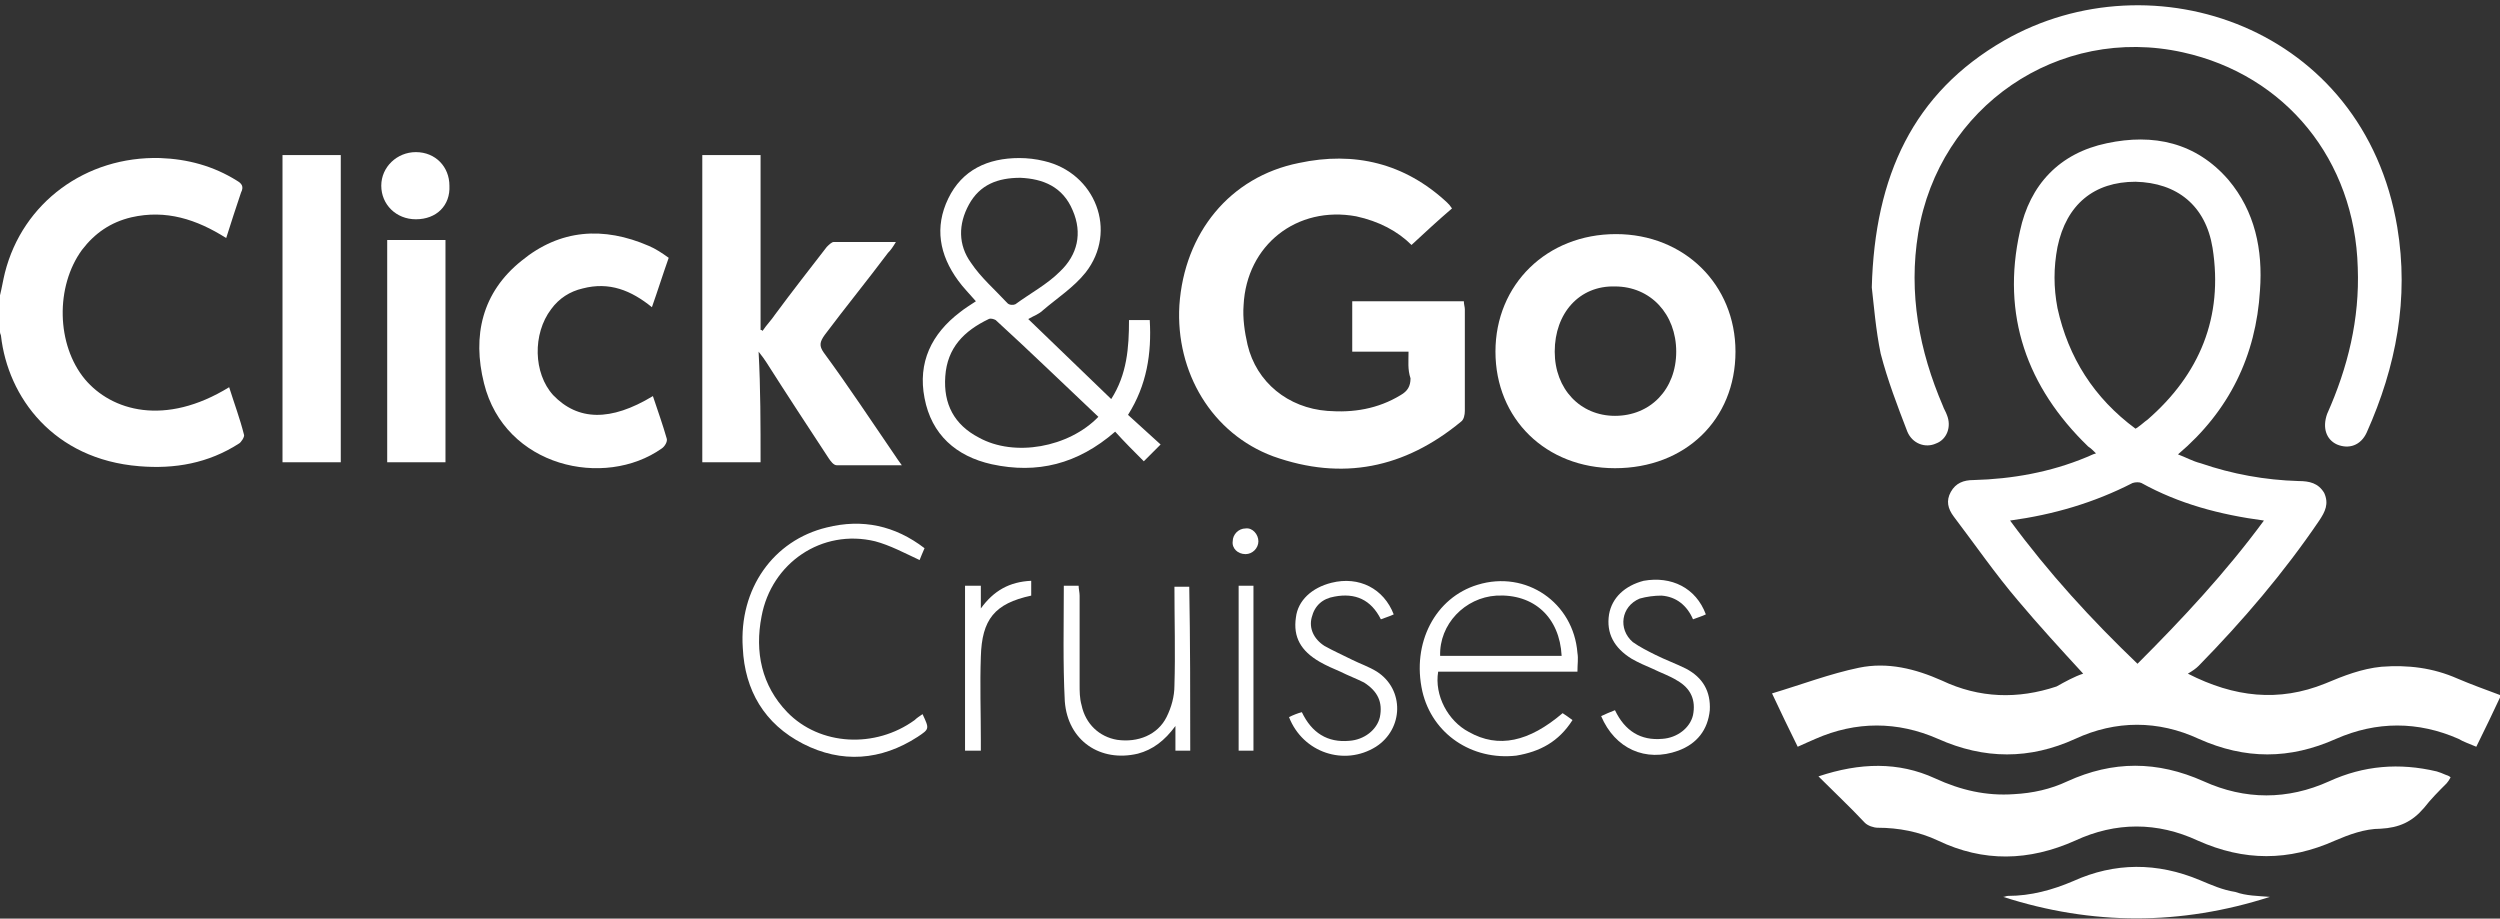 <?xml version="1.0" encoding="utf-8"?>
<!-- Generator: Adobe Illustrator 26.3.1, SVG Export Plug-In . SVG Version: 6.00 Build 0)  -->
<svg version="1.1" id="Layer_1" xmlns="http://www.w3.org/2000/svg" xmlns:xlink="http://www.w3.org/1999/xlink" x="0px" y="0px"
	 viewBox="0 0 253.1 93" style="enable-background:new 0 0 253.1 93;" xml:space="preserve">
<rect x="0" y="0" width="253.1" height="93" fill="#333333" stroke="none"/>
<style type="text/css">
	.st0{fill:#FFFFFF;}
</style>
<g>
	<path class="st0" d="M0,29.9c0.2-0.8,0.3-1.5,0.5-2.3C2.3,20.5,8.7,15.8,16.2,16c2.8,0.1,5.4,0.8,7.8,2.3c0.5,0.3,0.7,0.6,0.4,1.2
		c-0.5,1.5-1,3-1.5,4.6c-3-1.9-6.1-2.9-9.6-2.1c-2.1,0.5-3.7,1.6-5,3.3C5.6,29,5.7,34.9,8.6,38.4c2.7,3.2,8.1,4.8,14.6,0.8
		c0.5,1.6,1.1,3.2,1.5,4.8c0.1,0.2-0.3,0.8-0.5,0.9c-3.1,2-6.5,2.6-10.1,2.3C5.4,46.5,0.8,40.2,0.1,34c0-0.1-0.1-0.2-0.1-0.4
		C0,32.4,0,31.1,0,29.9z"/>
	<path class="st0" d="M210.9,68.2c-2.3-2.5-4.5-4.9-6.6-7.4c-2.3-2.7-4.3-5.6-6.5-8.5c-0.6-0.8-0.8-1.6-0.3-2.5
		c0.5-0.9,1.3-1.2,2.3-1.2c3.9-0.1,7.8-0.8,11.4-2.3c0.3-0.1,0.6-0.3,1-0.4c-0.3-0.3-0.5-0.5-0.8-0.7c-6.2-6-8.8-13.3-6.9-21.8
		c1-4.7,4-7.9,8.8-8.9c4.7-1,9-0.1,12.3,3.7c2.7,3.2,3.5,7.1,3.2,11.2c-0.4,6.6-3.1,12.2-8.3,16.6c0.8,0.3,1.5,0.7,2.3,0.9
		c3.2,1.1,6.5,1.7,9.9,1.8c1.1,0,2,0.2,2.6,1.2c0.5,1.1,0.1,1.9-0.5,2.8c-3.6,5.3-7.7,10.1-12.2,14.7c-0.3,0.3-0.6,0.5-1.1,0.8
		c4.7,2.4,9.2,2.9,13.9,1c1.9-0.8,3.7-1.5,5.7-1.7c2.7-0.2,5.2,0.1,7.7,1.2c1.4,0.6,2.8,1.1,4.4,1.7c-0.8,1.7-1.6,3.4-2.5,5.2
		c-0.7-0.3-1.3-0.5-1.8-0.8c-4.1-1.8-8.3-1.8-12.4,0c-4.7,2.1-9.2,2.1-13.9,0c-4.1-1.9-8.4-1.9-12.5,0c-4.6,2.1-9.2,2.1-13.9,0
		c-4.1-1.8-8.3-1.8-12.4,0c-0.5,0.2-1.1,0.5-1.8,0.8c-0.9-1.8-1.7-3.5-2.6-5.4c3-0.9,5.9-2,8.8-2.6c2.9-0.6,5.7,0.1,8.4,1.3
		c3.8,1.8,7.7,1.9,11.6,0.6C209.1,69,210,68.5,210.9,68.2z M216.2,43.4c0.2-0.1,0.3-0.2,0.3-0.2c0.3-0.2,0.6-0.5,0.9-0.7
		c5.3-4.6,7.7-10.4,6.6-17.4c-0.7-4.3-3.6-6.6-7.8-6.7c-4.2,0-7,2.3-7.9,6.6c-0.4,2.1-0.4,4.1,0,6.2C209.4,36.2,212,40.3,216.2,43.4
		z M229.2,52.7c-4.5-0.6-8.6-1.7-12.4-3.8c-0.2-0.1-0.6-0.1-0.9,0c-3.9,2-8,3.2-12.4,3.8c3.9,5.3,8.2,10,12.9,14.5
		C220.9,62.7,225.3,58,229.2,52.7z"/>
	<path class="st0" d="M189.5,29.1c0.3-11.3,4.2-19.7,13.4-25c15-8.6,36.4-1.4,39.8,18.9c1.2,7.2-0.1,14.1-3.1,20.8
		c-0.6,1.3-1.8,1.7-3,1.2c-1.1-0.5-1.5-1.7-1-3.1c2.1-4.7,3.3-9.6,3.1-14.8c-0.3-10.9-7.3-19.5-17.7-21.8
		c-12.6-2.8-24.7,5.5-26.8,18.3c-1,6.1,0.1,11.9,2.5,17.5c0.1,0.3,0.3,0.6,0.4,0.9c0.5,1.2,0,2.5-1.1,2.9c-1.1,0.5-2.4,0-2.9-1.2
		c-1-2.6-2-5.2-2.7-7.9C189.9,33.4,189.7,30.8,189.5,29.1z"/>
	<path class="st0" d="M142.6,35.6c-2,0-3.8,0-5.7,0c0-1.7,0-3.4,0-5.1c3.8,0,7.5,0,11.3,0c0,0.3,0.1,0.6,0.1,0.8c0,3.4,0,6.9,0,10.3
		c0,0.4-0.1,0.9-0.4,1.1c-5.7,4.7-12,6-19,3.5c-6.2-2.3-9.9-8.5-9.5-15.3c0.5-7.3,5.1-13,12.1-14.4c5.6-1.2,10.7,0,15,4
		c0.2,0.2,0.3,0.3,0.5,0.6c-1.4,1.2-2.7,2.4-4.1,3.7c-1.4-1.4-3.3-2.4-5.6-2.9c-6-1.1-11.1,2.9-11.4,9c-0.1,1.3,0.1,2.7,0.4,4
		c0.9,3.8,4.1,6.4,8.1,6.7c2.6,0.2,5.1-0.2,7.4-1.6c0.7-0.4,1-0.9,1-1.7C142.5,37.4,142.6,36.6,142.6,35.6z"/>
	<path class="st0" d="M184.1,78.6c4.2-1.4,8.1-1.5,11.8,0.2c2.6,1.2,5.2,1.8,8,1.6c1.9-0.1,3.7-0.5,5.4-1.3c4.6-2.1,9.1-2.1,13.8,0
		c4.2,1.9,8.5,1.9,12.7,0c3.5-1.6,7.1-1.9,10.9-1c0.3,0.1,0.6,0.2,0.8,0.3c0.2,0.1,0.4,0.1,0.6,0.3c-0.1,0.2-0.3,0.5-0.4,0.6
		c-0.8,0.8-1.6,1.6-2.3,2.5c-1.2,1.4-2.5,2-4.4,2.1c-1.6,0-3.2,0.6-4.6,1.2c-4.7,2.1-9.2,2.1-13.9,0c-4.1-1.9-8.3-1.9-12.4,0
		c-4.7,2.1-9.3,2.2-13.9,0c-1.9-0.9-4-1.3-6.1-1.3c-0.4,0-1-0.2-1.3-0.5C187.3,81.7,185.8,80.3,184.1,78.6z"/>
	<path class="st0" d="M77,46.8c-2.1,0-4,0-5.9,0c0-10.4,0-20.7,0-31.1c1.9,0,3.8,0,5.9,0c0,5.9,0,11.8,0,17.7c0.1,0,0.1,0,0.2,0.1
		c0.4-0.6,0.9-1.1,1.3-1.7c1.7-2.3,3.5-4.6,5.2-6.8c0.2-0.2,0.5-0.5,0.7-0.5c2.1,0,4.1,0,6.3,0c-0.3,0.5-0.5,0.8-0.8,1.1
		c-2.1,2.8-4.3,5.5-6.4,8.3c-0.5,0.7-0.6,1.1-0.1,1.8c2.5,3.4,4.8,6.9,7.2,10.4c0.2,0.3,0.4,0.6,0.7,1c-2.3,0-4.4,0-6.6,0
		c-0.3,0-0.6-0.4-0.8-0.7c-2.1-3.2-4.2-6.4-6.3-9.7c-0.2-0.3-0.4-0.6-0.8-1.1C77,39.3,77,43,77,46.8z"/>
	<path class="st0" d="M175.7,35.6c0,6.9-5.1,11.8-12.2,11.8c-7,0-12.1-5-12.1-11.8c0-6.8,5.2-11.9,12.2-11.9
		C170.5,23.7,175.7,28.8,175.7,35.6z M157.4,35.6c0,3.8,2.6,6.5,6.1,6.5c3.6,0,6.2-2.7,6.2-6.5c0-3.8-2.6-6.6-6.2-6.6
		C159.9,28.9,157.4,31.7,157.4,35.6z"/>
	<path class="st0" d="M66.1,40.1c0.5,1.5,1,2.9,1.4,4.3c0.1,0.3-0.2,0.8-0.5,1c-5.8,4.1-15.9,1.9-18-6.6c-1.2-4.8-0.2-9.2,3.8-12.4
		c3.9-3.2,8.3-3.5,12.9-1.5c0.7,0.3,1.3,0.7,2,1.2c-0.6,1.7-1.1,3.3-1.7,5c-2.1-1.7-4.3-2.6-7-1.9c-1.3,0.3-2.4,1-3.2,2.1
		c-1.9,2.5-1.8,6.5,0.2,8.7C58.5,42.6,61.8,42.7,66.1,40.1z"/>
	<path class="st0" d="M98.8,30.5c-0.6-0.7-1.3-1.4-1.8-2.1c-1.9-2.6-2.4-5.4-1-8.3c1.4-2.9,4-4.1,7.2-4.1c0.8,0,1.7,0.1,2.5,0.3
		c5.2,1.2,7.5,7.1,4.2,11.3c-1.2,1.5-2.9,2.6-4.3,3.8c-0.4,0.4-1,0.6-1.5,0.9c2.8,2.7,5.6,5.4,8.4,8.1c1.6-2.5,1.8-5.2,1.8-8
		c0.7,0,1.4,0,2.1,0c0.2,3.4-0.3,6.6-2.2,9.6c1.1,1,2.2,2,3.3,3c-0.6,0.6-1.1,1.1-1.7,1.7c-1-1-2-2-2.9-3C109.1,47,105,48,100.4,47
		c-3.6-0.8-6.1-3-6.8-6.7c-0.7-3.6,0.7-6.5,3.6-8.7C97.7,31.2,98.2,30.9,98.8,30.5z M111.2,42.2c-3.5-3.3-6.9-6.6-10.4-9.8
		c-0.2-0.1-0.5-0.2-0.7-0.1c-2.5,1.2-4.2,2.9-4.4,5.8c-0.2,2.8,0.9,4.9,3.4,6.2C102.7,46.3,108.2,45.3,111.2,42.2z M103.3,18
		c-2.3,0-4.1,0.7-5.2,2.7c-1.1,2-1.1,4.1,0.2,5.9c1,1.5,2.4,2.7,3.7,4.1c0.2,0.2,0.6,0.2,0.8,0.1c1.5-1.1,3.2-2,4.5-3.3
		c1.8-1.7,2.3-3.9,1.3-6.2C107.6,18.9,105.6,18.1,103.3,18z"/>
	<path class="st0" d="M34.5,46.8c-2,0-3.9,0-5.9,0c0-10.4,0-20.7,0-31.1c1.9,0,3.9,0,5.9,0C34.5,26,34.5,36.4,34.5,46.8z"/>
	<path class="st0" d="M45.1,46.8c-2,0-3.9,0-5.9,0c0-7.5,0-15,0-22.5c2,0,3.9,0,5.9,0C45.1,31.8,45.1,39.2,45.1,46.8z"/>
	<path class="st0" d="M159.7,68c-4.7,0-9.4,0-14.1,0c-0.4,2.4,1,5,3.1,6.1c3,1.7,6.1,1,9.5-1.9c0.3,0.2,0.6,0.4,1,0.7
		c-1.4,2.2-3.3,3.2-5.7,3.6C149,77,145,74.3,144,70c-1.1-4.9,1.3-9.5,5.6-10.8c4.9-1.5,9.7,1.8,10.1,6.9
		C159.8,66.7,159.7,67.2,159.7,68z M158.1,66.4c-0.2-3.9-2.8-6.3-6.6-6.1c-3.2,0.2-5.8,2.9-5.7,6.1
		C149.8,66.4,153.9,66.4,158.1,66.4z"/>
	<path class="st0" d="M229.8,90.8c-9,2.9-18,2.9-27,0c0.2,0,0.3-0.1,0.5-0.1c2.3,0,4.5-0.6,6.6-1.5c4.2-1.9,8.5-1.9,12.8-0.1
		c1.2,0.5,2.3,1,3.6,1.2C227.4,90.7,228.6,90.7,229.8,90.8z"/>
	<path class="st0" d="M93.4,72.3c0.7,1.5,0.7,1.5-0.5,2.3c-3.7,2.4-7.7,2.7-11.6,0.7c-3.9-2-5.9-5.4-6.1-9.7
		c-0.4-6,3.1-10.9,8.5-12.2c3.6-0.9,6.9-0.2,9.9,2.1c-0.2,0.5-0.4,0.9-0.5,1.2c-1.5-0.7-3-1.5-4.5-1.9c-5.4-1.3-10.5,2.2-11.5,7.6
		c-0.7,3.6,0,7,2.6,9.7c3.3,3.4,8.9,3.7,12.9,0.8C92.8,72.7,93.1,72.5,93.4,72.3z"/>
	<path class="st0" d="M120.5,76c-0.5,0-0.9,0-1.5,0c0-0.7,0-1.5,0-2.5c-1.1,1.5-2.3,2.4-3.8,2.8c-3.8,0.9-7.1-1.3-7.4-5.3
		c-0.2-3.9-0.1-7.7-0.1-11.7c0.5,0,1,0,1.5,0c0,0.3,0.1,0.7,0.1,1c0,3,0,6,0,9c0,0.7,0,1.4,0.2,2.1c0.4,1.9,1.8,3.2,3.6,3.5
		c2.1,0.3,4.1-0.5,5-2.3c0.5-1,0.8-2.1,0.8-3.2c0.1-3.3,0-6.6,0-10c0.5,0,1,0,1.5,0C120.5,64.9,120.5,70.4,120.5,76z"/>
	<path class="st0" d="M141.1,62.2c-0.4,0.2-0.8,0.3-1.3,0.5c-1-2-2.6-2.7-4.7-2.3c-1.2,0.2-2,0.9-2.3,2.1c-0.3,1.1,0.2,2.2,1.3,2.9
		c0.9,0.5,1.8,0.9,2.8,1.4c0.8,0.4,1.7,0.7,2.5,1.2c2.8,1.8,2.7,5.8-0.1,7.6c-3.2,2-7.4,0.6-8.8-3c0.4-0.2,0.9-0.4,1.3-0.5
		c1,2.1,2.6,3.1,4.8,2.9c1.5-0.1,2.8-1.1,3.1-2.4c0.3-1.5-0.2-2.6-1.6-3.5c-0.8-0.4-1.6-0.7-2.4-1.1c-0.7-0.3-1.4-0.6-2.1-1
		c-1.9-1.1-2.7-2.5-2.4-4.5c0.2-1.7,1.6-3,3.6-3.5C137.6,58.3,140.1,59.6,141.1,62.2z"/>
	<path class="st0" d="M172.7,62.2c-0.4,0.2-0.8,0.3-1.3,0.5c-0.6-1.4-1.7-2.3-3.2-2.4c-0.7,0-1.5,0.1-2.2,0.3
		c-1.9,0.8-2.2,3.1-0.7,4.4c0.7,0.5,1.5,0.9,2.3,1.3c1,0.5,2.1,0.9,3.1,1.4c1.7,0.9,2.5,2.3,2.4,4.2c-0.2,2-1.3,3.4-3.2,4.1
		c-3.3,1.2-6.4-0.2-7.8-3.5c0.4-0.2,0.9-0.4,1.4-0.6c1,2.1,2.6,3.1,4.8,2.9c1.5-0.1,2.8-1.1,3.1-2.4c0.3-1.5-0.2-2.7-1.6-3.5
		c-0.8-0.5-1.7-0.8-2.5-1.2c-0.7-0.3-1.4-0.6-2.1-1c-1.8-1.1-2.6-2.6-2.3-4.5c0.3-1.7,1.6-2.9,3.5-3.4
		C169.2,58.3,171.7,59.5,172.7,62.2z"/>
	<path class="st0" d="M104.4,58.8c0,0.6,0,1,0,1.5c-3.7,0.8-5,2.4-5.1,6.2c-0.1,2.8,0,5.6,0,8.4c0,0.3,0,0.7,0,1.1
		c-0.6,0-1.1,0-1.6,0c0-5.6,0-11.1,0-16.7c0.5,0,1,0,1.6,0c0,0.8,0,1.5,0,2.3C100.6,59.8,102.2,58.9,104.4,58.8z"/>
	<path class="st0" d="M42.1,22.2c-2,0-3.5-1.5-3.5-3.4c0-1.9,1.6-3.4,3.5-3.4c2,0,3.4,1.5,3.4,3.4C45.6,20.8,44.2,22.2,42.1,22.2z"
		/>
	<path class="st0" d="M125.4,59.3c0.6,0,1,0,1.5,0c0,5.6,0,11.1,0,16.7c-0.5,0-1,0-1.5,0C125.4,70.4,125.4,64.9,125.4,59.3z"/>
	<path class="st0" d="M127.4,54.8c0,0.7-0.6,1.3-1.3,1.3c-0.8,0-1.4-0.6-1.3-1.3c0-0.7,0.6-1.3,1.3-1.3
		C126.8,53.4,127.4,54.1,127.4,54.8z"/>
</g>
</svg>
